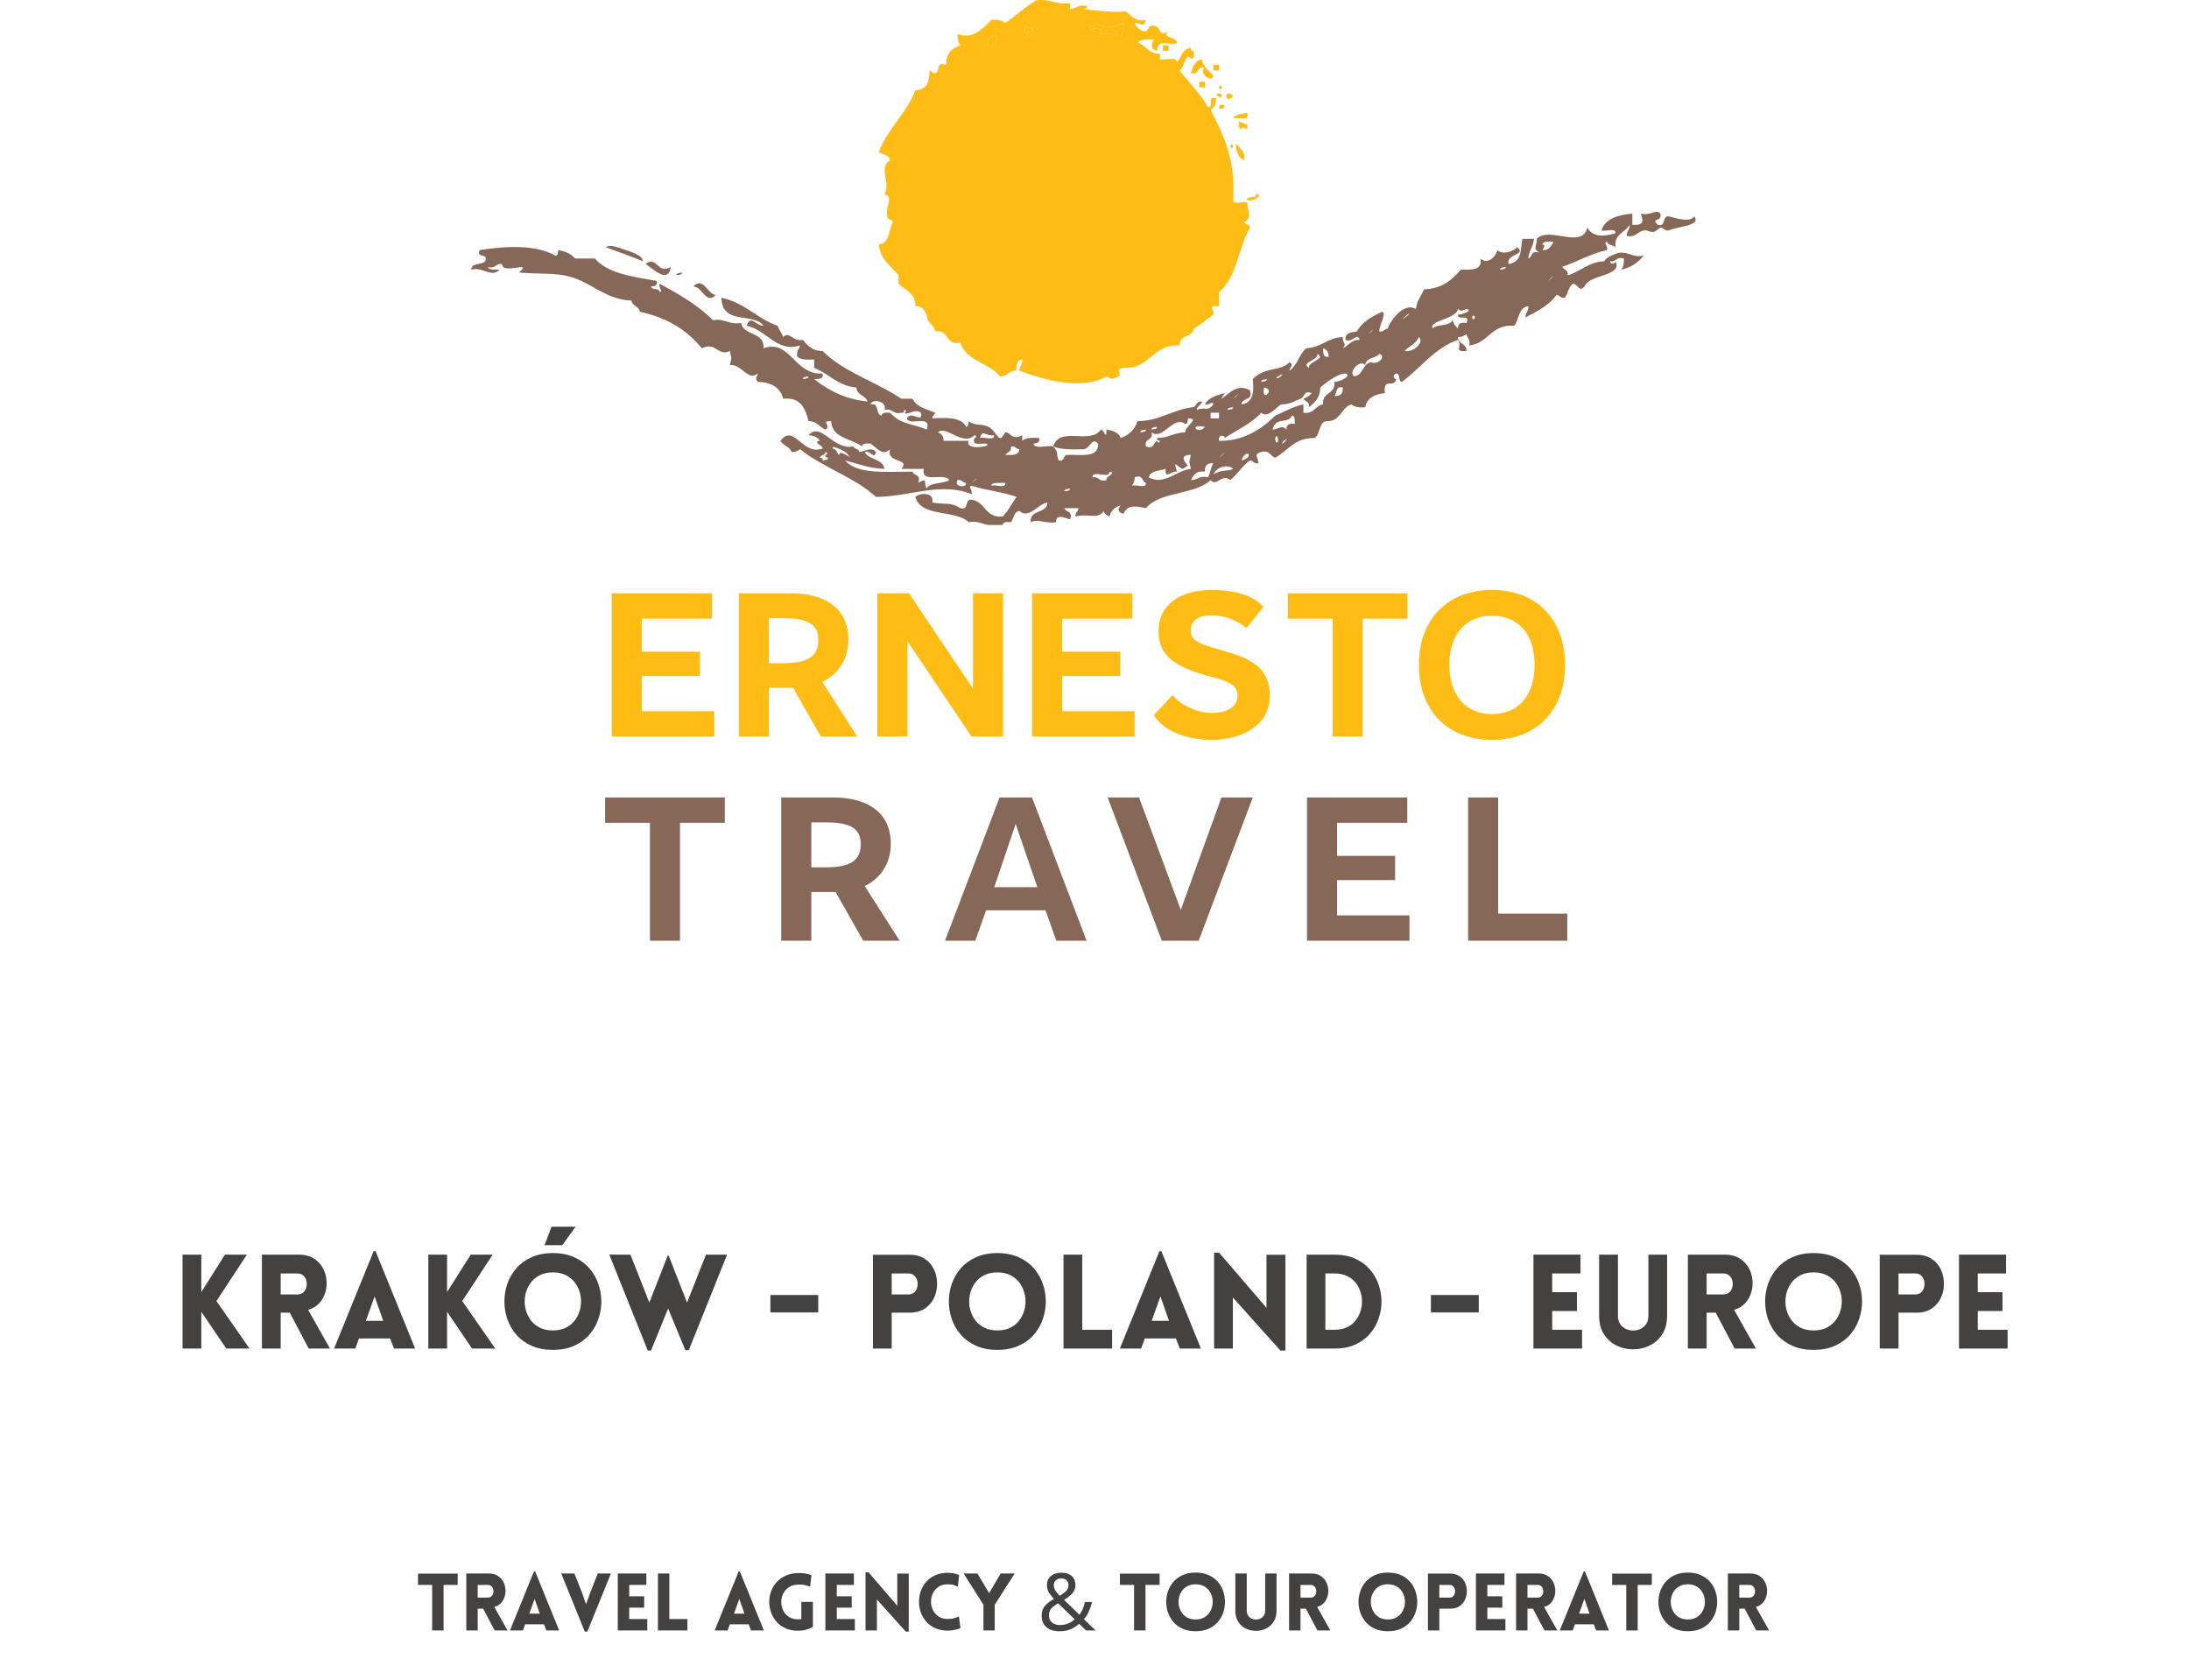 <svg xmlns="http://www.w3.org/2000/svg" xmlns:xlink="http://www.w3.org/1999/xlink" width="732" zoomAndPan="magnify" viewBox="0 0 549 421.5" height="562" preserveAspectRatio="xMidYMid meet" version="1.0"><defs><g/><clipPath id="e62165757a"><path d="M 151 200 L 182 200 L 182 235.969 L 151 235.969 Z M 151 200 " clip-rule="nonzero"/></clipPath><clipPath id="26d31b3c4c"><path d="M 195 200 L 226 200 L 226 235.969 L 195 235.969 Z M 195 200 " clip-rule="nonzero"/></clipPath><clipPath id="5cd6d0cda9"><path d="M 237 200 L 273 200 L 273 235.969 L 237 235.969 Z M 237 200 " clip-rule="nonzero"/></clipPath><clipPath id="49f1a01edf"><path d="M 277 200 L 315 200 L 315 235.969 L 277 235.969 Z M 277 200 " clip-rule="nonzero"/></clipPath><clipPath id="ed3d113441"><path d="M 327 200 L 354 200 L 354 235.969 L 327 235.969 Z M 327 200 " clip-rule="nonzero"/></clipPath><clipPath id="dafb3861ed"><path d="M 368 200 L 394 200 L 394 235.969 L 368 235.969 Z M 368 200 " clip-rule="nonzero"/></clipPath><clipPath id="63d5b2953c"><path d="M 118.148 53 L 425.281 53 L 425.281 132 L 118.148 132 Z M 118.148 53 " clip-rule="nonzero"/></clipPath></defs><path fill="#febc14" d="M 257.078 6.426 C 257.645 6.797 258.223 7.16 259.195 7.129 C 259.02 7.891 257.789 7.605 257.781 8.535 C 257.184 8.664 257.117 8.262 257.078 7.832 Z M 257.078 6.426 " fill-opacity="1" fill-rule="evenodd"/><path fill="#febc14" d="M 249.324 8.535 C 251.039 8.977 249.695 12.094 247.914 11.352 C 247.105 9.137 249.02 9.641 249.324 8.535 " fill-opacity="1" fill-rule="evenodd"/><path fill="#febc14" d="M 291.633 11.352 L 293.043 11.352 L 293.043 12.758 L 291.633 12.758 Z M 304.324 16.277 L 305.734 16.277 L 305.734 17.684 L 304.324 17.684 Z M 300.797 20.5 L 302.211 20.5 L 302.211 21.906 L 300.797 21.906 Z M 300.797 20.5 " fill-opacity="1" fill-rule="evenodd"/><path fill="#febc14" d="M 305.734 21.906 C 305.867 21.109 306.441 21.516 306.438 21.906 C 306.305 22.707 305.73 22.297 305.734 21.906 " fill-opacity="1" fill-rule="evenodd"/><path fill="#febc14" d="M 305.027 24.02 C 305.203 23.133 306.43 23.309 306.441 24.02 C 306.125 25.043 305.82 23.945 305.027 24.02 " fill-opacity="1" fill-rule="evenodd"/><path fill="#febc14" d="M 309.262 24.02 C 307.121 26.621 306.887 21.883 309.262 24.02 " fill-opacity="1" fill-rule="evenodd"/><path fill="#febc14" d="M 305.734 26.832 C 305.906 25.949 307.137 26.125 307.145 26.832 C 306.52 27.266 305.883 27.684 305.734 26.832 " fill-opacity="1" fill-rule="evenodd"/><path fill="#febc14" d="M 312.785 28.242 C 313.512 30.605 310.594 29.336 309.262 29.648 C 309.859 28.602 311.531 28.629 312.785 28.242 " fill-opacity="1" fill-rule="evenodd"/><path fill="#febc14" d="M 310.672 30.352 C 311.328 31.102 313.273 30.57 312.785 32.461 C 312.16 32.027 311.523 31.613 311.375 32.461 C 310.551 32.348 310.781 31.18 310.672 30.352 " fill-opacity="1" fill-rule="evenodd"/><path fill="#febc14" d="M 308.555 36.688 C 308.688 35.887 309.262 36.297 309.262 36.688 C 309.125 37.484 308.555 37.074 308.555 36.688 " fill-opacity="1" fill-rule="evenodd"/><path fill="#febc14" d="M 309.965 35.98 C 310.859 37.203 312.348 37.828 312.082 40.203 C 310.605 39.566 309.93 38.129 309.965 35.98 " fill-opacity="1" fill-rule="evenodd"/><path fill="#febc14" d="M 314.902 49.352 C 314.895 49.352 314.91 48.652 314.902 48.648 C 317.414 48.992 313.645 50.914 312.785 50.059 C 312.277 49.547 314.559 49.375 314.902 49.352 " fill-opacity="1" fill-rule="evenodd"/><path fill="#876757" d="M 161.883 66.242 C 164.66 63.949 164.988 68.988 168.23 66.945 C 167.57 71.539 163.496 67.043 161.883 66.242 " fill-opacity="1" fill-rule="evenodd"/><path fill="#876757" d="M 169.641 69.059 C 169.66 68.375 170.504 68.512 171.051 68.355 C 171.031 69.039 170.188 68.898 169.641 69.059 " fill-opacity="1" fill-rule="evenodd"/><path fill="#876757" d="M 173.871 71.871 C 176.359 69.207 177.473 73.867 179.512 73.984 C 177.086 76.586 176.117 71.781 173.871 71.871 " fill-opacity="1" fill-rule="evenodd"/><path fill="#febc14" d="M 274.707 5.723 C 277.297 7.418 278.938 6.953 281.758 5.723 C 281.984 7.352 281.648 8.422 281.055 9.238 C 280.145 8.27 277.992 8.543 276.117 8.535 C 276.379 7.34 275.57 7.207 274.707 7.129 C 274.105 7 274.043 7.402 274.004 7.832 C 271.961 7.438 275.086 6.734 274.707 5.723 " fill-opacity="1" fill-rule="evenodd"/><path fill="#febc14" d="M 302.211 16.98 C 300.039 16.457 300.855 18.914 298.684 18.387 C 299.125 16.719 299.633 15.113 301.504 14.871 C 301.672 17.051 303.465 17.602 304.324 19.094 C 303.559 20.992 300.43 17.871 302.211 16.98 " fill-opacity="1" fill-rule="evenodd"/><path fill="#876757" d="M 152.012 62.02 C 152.738 61.203 155.23 62.09 156.945 62.723 C 158.336 63.234 161.289 64.035 161.176 65.539 C 158.242 64.246 155.047 63.211 152.012 62.02 " fill-opacity="1" fill-rule="evenodd"/><path fill="#febc14" d="M 247.914 11.352 C 249.695 12.09 251.039 8.977 249.324 8.535 C 249.02 9.641 247.105 9.137 247.914 11.352 M 257.078 7.832 C 257.117 8.262 257.184 8.664 257.785 8.535 C 257.793 7.605 259.02 7.891 259.195 7.129 C 258.223 7.16 257.645 6.797 257.078 6.426 Z M 274.004 7.832 C 274.043 7.402 274.105 7 274.707 7.129 C 275.57 7.207 276.379 7.34 276.117 8.535 C 277.992 8.543 280.145 8.27 281.055 9.238 C 281.648 8.422 281.984 7.352 281.758 5.723 C 278.938 6.953 277.297 7.418 274.707 5.723 C 275.086 6.734 271.961 7.438 274.004 7.832 M 287.402 5.016 C 286.789 7.062 286.344 5.809 284.578 5.723 C 284.973 6.734 285.68 7.438 286.695 7.832 C 288.258 8.219 287.699 6.488 288.809 6.426 C 291.715 6.305 290.137 9.57 293.043 7.832 C 291.184 9.621 294.848 9.012 295.156 10.648 C 294.328 11.941 290.137 9.168 290.219 12.758 C 288.586 12.562 288.602 10.879 289.516 9.945 C 287.777 9.852 286.117 9.836 285.285 10.648 C 287.473 11.281 287.98 13.586 290.926 13.461 L 290.926 14.871 C 292.164 15.273 295.07 14.02 295.156 15.574 C 296.406 14.477 296.395 12.117 298.684 12.055 C 298.555 12.652 298.961 12.719 299.387 12.758 C 299.586 14.812 299.219 15.176 297.977 14.168 C 296.961 15.027 296.91 16.852 295.863 17.684 C 298.215 20.734 300.973 23.375 302.914 26.832 C 304.605 27.113 302.523 23.629 305.027 24.723 C 304.934 26.031 304.566 27.074 303.617 27.535 C 306.777 33.77 309.938 39.996 309.262 50.055 C 309.141 51.582 311.762 50.375 312.785 50.758 C 312.867 53.125 314.195 54.48 312.082 55.688 C 312.254 56.449 313.484 56.164 313.492 57.094 C 310.57 62.152 310.152 69.711 305.734 73.277 L 305.734 76.797 L 304.324 76.797 C 303.277 77.105 304.602 77.699 304.324 78.91 C 302.645 80.047 301.215 81.438 299.387 82.43 C 299.125 84.742 295.641 83.848 295.863 86.648 C 288.891 86.262 288.633 92.57 281.758 92.281 C 279.305 92.484 281.816 94.184 280.348 94.391 C 279.305 95.207 278.57 95.207 277.527 94.391 C 271.527 98.008 261.707 95.262 255.668 92.984 C 255.578 91.723 256.531 91.5 256.375 90.168 C 255.133 90.34 254.766 91.379 254.965 92.984 C 252.898 92.801 252.797 94.574 250.734 94.391 C 248.094 90.926 242.277 90.633 240.859 85.945 C 236.961 86.789 238.145 82.559 234.516 83.133 C 234.23 81.301 232.41 81.008 232.398 78.91 C 231.785 77.879 231.344 76.68 229.578 76.797 C 229.617 73.473 227.004 72.797 225.348 71.168 L 225.348 69.059 C 223.465 66.715 220.797 65.152 220.41 61.316 C 223.203 61.051 222.84 57.641 223.938 55.688 C 223.762 54.922 222.535 55.207 222.527 54.277 C 221.98 51.258 224.297 49.746 221.82 48.648 C 223.531 46.164 220.156 41.98 223.23 40.203 C 223.035 38.758 221.348 38.801 220.41 38.094 C 222.695 32.164 227.293 28.539 229.578 22.609 C 232.426 22.637 233.129 20.527 233.102 17.684 C 233.676 17.816 233.805 18.391 234.516 18.387 C 235.875 18.105 234.574 15.164 237.336 16.277 C 237.168 13.297 238.797 12.109 240.859 11.352 C 240.312 10.723 240.102 9.762 240.156 8.535 C 244.086 9.965 246.398 7.223 248.617 5.016 C 250.254 4.793 251.324 5.133 252.145 5.723 C 254.84 3.957 257.059 1.711 259.898 0.09 C 263.445 -0.398 264.816 1.285 268.359 0.797 L 268.359 2.203 C 270.023 2.219 270.438 0.988 272.594 1.5 C 272.723 2.098 272.316 2.16 271.887 2.203 C 273.273 2.578 278.379 3.125 282.465 2.906 C 283.738 3.98 284.625 5.441 287.402 5.016 " fill-opacity="1" fill-rule="evenodd"/><g clip-path="url(#e62165757a)"><path fill="#876757" d="M 181.785 206.395 L 170.543 206.395 L 170.543 235.973 L 163.008 235.973 L 163.008 206.395 L 151.766 206.395 L 151.766 200.039 L 181.785 200.039 Z M 181.785 206.395 " fill-opacity="1" fill-rule="nonzero"/></g><g clip-path="url(#26d31b3c4c)"><path fill="#876757" d="M 207.074 217.562 C 212.887 217.562 215.879 216.125 215.879 211.703 C 215.879 207.281 212.332 206.285 207.074 206.285 L 203.473 206.285 L 203.473 217.562 Z M 203.473 235.969 L 195.938 235.969 L 195.938 200.039 L 209.012 200.039 C 217.043 200.039 223.414 203.41 223.414 211.703 C 223.414 216.898 220.531 220.492 216.875 222.262 L 225.629 235.969 L 216.488 235.969 L 209.566 223.754 L 203.473 223.754 Z M 203.473 235.969 " fill-opacity="1" fill-rule="nonzero"/></g><g clip-path="url(#5cd6d0cda9)"><path fill="#876757" d="M 249.363 222.539 L 260.164 222.539 L 254.734 206.672 Z M 262.211 228.344 L 247.312 228.344 L 244.602 235.973 L 237.012 235.973 L 250.691 200.039 L 258.836 200.039 L 272.516 235.973 L 264.93 235.973 Z M 262.211 228.344 " fill-opacity="1" fill-rule="nonzero"/></g><g clip-path="url(#49f1a01edf)"><path fill="#876757" d="M 306.332 200.039 L 314.199 200.039 L 300.629 235.969 L 291.375 235.969 L 277.805 200.039 L 285.672 200.039 L 296.141 228.23 Z M 306.332 200.039 " fill-opacity="1" fill-rule="nonzero"/></g><g clip-path="url(#ed3d113441)"><path fill="#876757" d="M 327.797 200.039 L 352.945 200.039 L 352.945 206.395 L 335.328 206.395 L 335.328 214.688 L 349.895 214.688 L 349.895 220.77 L 335.328 220.77 L 335.328 229.613 L 353.496 229.613 L 353.496 235.969 L 327.797 235.969 Z M 327.797 200.039 " fill-opacity="1" fill-rule="nonzero"/></g><g clip-path="url(#dafb3861ed)"><path fill="#876757" d="M 368.203 235.973 L 368.203 200.039 L 375.734 200.039 L 375.734 229.172 L 393.074 229.172 L 393.074 235.973 Z M 368.203 235.973 " fill-opacity="1" fill-rule="nonzero"/></g><path fill="#febc14" d="M 153.426 148.82 L 178.574 148.82 L 178.574 155.18 L 160.961 155.18 L 160.961 163.473 L 175.527 163.473 L 175.527 169.555 L 160.961 169.555 L 160.961 178.398 L 179.129 178.398 L 179.129 184.754 L 153.426 184.754 Z M 153.426 148.82 " fill-opacity="1" fill-rule="nonzero"/><path fill="#febc14" d="M 196.434 166.348 C 202.25 166.348 205.238 164.91 205.238 160.484 C 205.238 156.062 201.695 155.066 196.434 155.066 L 192.832 155.066 L 192.832 166.348 Z M 192.832 184.754 L 185.301 184.754 L 185.301 148.82 L 198.371 148.82 C 206.402 148.82 212.773 152.195 212.773 160.484 C 212.773 165.684 209.895 169.273 206.238 171.047 L 214.988 184.754 L 205.848 184.754 L 198.926 172.535 L 192.832 172.535 Z M 192.832 184.754 " fill-opacity="1" fill-rule="nonzero"/><path fill="#febc14" d="M 227.586 160.82 L 227.586 184.754 L 220.051 184.754 L 220.051 148.82 L 227.973 148.82 L 244.035 172.758 L 244.035 148.82 L 251.57 148.82 L 251.57 184.754 L 243.648 184.754 Z M 227.586 160.82 " fill-opacity="1" fill-rule="nonzero"/><path fill="#febc14" d="M 258.848 148.82 L 283.996 148.82 L 283.996 155.18 L 266.383 155.18 L 266.383 163.473 L 280.949 163.473 L 280.949 169.555 L 266.383 169.555 L 266.383 178.398 L 284.551 178.398 L 284.551 184.754 L 258.848 184.754 Z M 258.848 148.82 " fill-opacity="1" fill-rule="nonzero"/><path fill="#febc14" d="M 303.906 185.582 C 299.527 185.582 292.496 184.367 289.391 179.391 L 294.102 174.305 C 295.816 176.793 300.359 178.84 303.906 178.84 C 308.559 178.84 310.387 176.684 310.387 174.527 C 310.387 172.48 309.113 171.152 304.457 169.938 C 295.43 167.617 290.555 165.074 290.555 158.219 C 290.555 151.863 295.816 147.992 303.848 147.992 C 308.227 147.992 313.93 148.766 316.867 152.25 L 312.602 157.555 C 309.941 155.344 306.84 154.348 303.848 154.348 C 300.859 154.348 298.645 155.457 298.645 158.055 C 298.645 160.102 299.363 161.039 304.402 162.531 C 311.16 164.523 318.473 165.961 318.473 174.527 C 318.473 181.988 311.383 185.582 303.906 185.582 " fill-opacity="1" fill-rule="nonzero"/><path fill="#febc14" d="M 353.004 155.18 L 341.758 155.18 L 341.758 184.754 L 334.227 184.754 L 334.227 155.18 L 322.98 155.18 L 322.98 148.82 L 353.004 148.82 Z M 353.004 155.18 " fill-opacity="1" fill-rule="nonzero"/><path fill="#febc14" d="M 374.184 179.117 C 380.941 179.117 384.875 174.363 384.875 166.789 C 384.875 159.16 380.941 154.461 374.184 154.461 C 367.539 154.461 363.496 159.16 363.496 166.789 C 363.496 174.363 367.539 179.117 374.184 179.117 M 374.184 147.992 C 385.652 147.992 392.52 155.676 392.52 166.789 C 392.52 177.898 385.652 185.582 374.184 185.582 C 362.719 185.582 355.852 177.898 355.852 166.789 C 355.852 155.676 362.719 147.992 374.184 147.992 " fill-opacity="1" fill-rule="nonzero"/><g clip-path="url(#63d5b2953c)"><path fill="#876757" d="M 205.602 114.801 C 206.031 114.84 206.438 114.906 206.309 115.504 C 206.855 115.344 207.699 115.484 207.719 114.801 C 207.289 114.758 206.883 114.695 207.012 114.098 C 207.406 114.098 207.812 113.523 207.012 113.391 C 207.004 114.32 205.777 114.035 205.602 114.801 M 210.539 114.098 C 210.234 112.309 214.777 116.074 212.656 114.098 C 212.398 113.035 207.457 111.23 209.129 112.688 C 210.059 112.695 209.773 113.922 210.539 114.098 M 268.359 122.539 C 267.812 122.699 266.973 122.559 266.949 123.246 C 267.5 123.086 268.34 123.227 268.359 122.539 M 252.145 121.133 L 250.027 121.133 C 249.48 121.289 248.637 121.152 248.617 121.836 C 249.641 121.453 252.262 122.66 252.145 121.133 M 242.27 121.133 C 241.371 121.094 241.293 120.23 240.156 120.43 C 239.059 122.16 242.551 122.5 242.27 121.133 M 283.875 121.836 C 284.898 121.453 287.52 122.66 287.398 121.133 C 286.293 120.828 286.797 118.918 284.578 119.727 C 284.609 120.695 284.246 121.27 283.875 121.836 M 244.387 120.43 C 242.461 122.57 246.531 118.508 244.387 120.43 M 274.004 119.727 C 275.703 119.438 275.535 121.012 277.527 120.43 C 277.152 119.414 280.277 118.711 278.234 118.316 C 278.348 120.309 273.887 117.734 274.004 119.727 M 304.324 119.023 C 306.387 117.668 307.789 118.332 309.262 117.613 C 307.734 116.176 304.875 117.371 304.324 119.023 M 302.207 118.316 C 299.992 117.984 299.328 119.195 298.684 120.43 C 300.344 120.445 300.758 119.215 302.914 119.727 C 303.633 118.801 303.605 117.133 304.324 116.207 C 302.785 116.078 302.082 116.781 302.207 118.316 M 297.977 116.91 C 297.27 116.91 297.141 117.48 296.566 117.613 C 294.742 116.652 294.352 115.34 295.156 118.316 C 293.809 117.988 292.121 120.488 292.336 117.613 C 290.77 118.16 288.512 118.02 288.105 119.727 C 291.957 121.895 295.078 117.965 298.684 117.613 C 298.188 115.449 298.188 116.262 298.684 114.098 C 295.699 114.145 297.012 115.703 297.977 116.91 M 306.441 114.098 C 304.516 116.234 308.582 112.176 306.441 114.098 M 252.145 114.098 C 253.891 114.199 255.562 114.227 255.668 112.688 C 254.766 112.648 254.691 111.785 253.555 111.984 C 253.762 113.367 252.602 113.379 252.145 114.098 M 321.953 110.578 C 320.25 112.938 324.32 108.875 321.953 110.578 M 320.543 110.578 C 320.574 109.828 320.211 108.789 319.84 109.871 C 319.809 110.621 320.168 111.66 320.543 110.578 M 245.797 109.871 C 246.82 109.488 249.441 110.695 249.32 109.168 C 247.105 109.523 246.441 107.512 245.797 109.871 M 287.398 107.762 C 286.855 107.918 286.008 107.781 285.988 108.465 C 286.539 108.309 287.383 108.445 287.398 107.762 M 235.219 108.465 C 236.105 108.754 236.66 109.371 236.629 110.578 L 242.977 110.578 C 241.625 113.238 249.723 111.895 247.207 111.281 C 245.957 111.121 243.676 111.988 244.387 109.871 C 244.777 109.875 245.188 109.305 244.387 109.168 C 241.418 112.078 237.242 106.496 235.219 108.465 M 302.207 107.059 C 297.691 106.246 300.66 109.207 302.207 107.059 M 290.219 107.059 C 289.676 107.215 288.832 107.078 288.809 107.762 C 289.359 107.605 290.199 107.742 290.219 107.059 M 297.273 106.355 C 294.234 104.066 291.664 110.57 288.809 108.465 C 289.336 110.633 286.875 109.816 287.398 111.984 C 289.617 112.789 289.113 110.879 290.219 110.578 C 290.219 110.969 290.793 111.375 290.926 110.578 C 290.496 110.535 290.09 110.473 290.219 109.871 C 293.039 109.871 294.453 108.469 297.273 108.465 C 297.012 107.016 301.141 104.895 297.977 104.945 C 297.82 105.492 297.961 106.336 297.273 106.355 M 319.133 107.762 C 320.887 107.684 321.316 106.441 322.656 107.762 C 322.566 106.5 323.359 106.113 324.773 106.355 C 324.664 105.527 324.895 104.355 324.066 104.242 C 322.785 106.574 320.059 104.328 319.133 107.762 M 303.617 104.945 L 305.734 104.945 L 305.734 103.539 L 303.617 103.539 Z M 309.262 102.133 C 308.711 102.289 307.867 102.152 307.848 102.836 C 308.395 102.68 309.242 102.816 309.262 102.133 M 226.758 103.539 C 227 103.73 227.676 102.816 226.758 102.836 C 226.719 103.266 226.652 103.668 226.051 103.539 C 223.895 104.051 223.977 102.324 221.82 102.836 C 222.66 100.742 218.848 99.812 218.297 101.43 C 220.699 100.906 219.457 104.023 221.117 104.242 C 221.234 103.422 222.23 103.48 223.23 103.539 C 226.043 106.637 229 106.227 232.398 107.762 C 233.844 103.738 227.945 107.047 227.461 104.945 C 228.516 102.805 231.484 106.453 230.988 103.539 C 229.367 102.324 227.766 104.328 226.758 103.539 M 309.965 99.316 C 308.039 101.457 312.109 97.395 309.965 99.316 M 334.645 99.316 C 336.184 99.445 336.891 98.742 336.762 97.207 C 334.867 96.723 335.398 98.66 334.645 99.316 M 317.016 97.207 C 316.273 101.289 320.074 97.5 317.016 97.207 M 317.723 95.094 C 317.176 95.254 316.332 95.113 316.312 95.797 C 316.859 95.641 317.703 95.777 317.723 95.094 M 202.781 94.391 C 202.234 94.551 201.391 94.41 201.371 95.094 C 201.918 94.938 202.762 95.074 202.781 94.391 M 326.184 100.02 C 324.617 100.566 323.434 101.5 321.246 101.43 C 319.875 102.414 317.922 104.941 316.312 103.539 C 313.852 106.246 310.281 107.84 307.145 109.871 C 307.082 108.898 305.344 109.133 305.734 110.578 C 311.469 110.695 316.125 107.957 319.84 104.242 C 322.18 103.297 324.191 102.02 326.891 101.43 L 326.891 103.539 C 329.617 103.918 329.793 101.746 331.824 101.43 C 331.469 98.258 335.066 99.031 334.645 95.797 C 335.934 95.828 339.156 94.312 337.465 93.688 C 335.867 93.566 333.016 95.582 331.121 97.207 C 331.113 99.777 329.727 100.977 328.301 102.133 C 328.512 100.746 327.348 100.738 326.891 100.02 C 327.723 99.68 328.488 99.27 329.004 98.613 C 326.785 97.809 327.293 99.719 326.184 100.02 M 321.246 94.391 C 322.09 93.656 321.414 93.887 320.543 94.391 C 319.578 94.949 320.426 95.109 321.246 94.391 M 342.402 91.574 C 341.152 90.078 338.082 93.145 339.582 94.391 C 341.957 94.184 341.629 91.27 343.812 90.871 C 345.602 91.617 347.832 89.391 345.93 88.762 C 345.023 89.969 342.57 89.633 342.402 91.574 M 328.301 92.281 C 328.035 90.539 332.703 90.199 330.414 88.762 C 330.68 90.5 326.012 90.844 328.301 92.281 M 333.234 89.465 C 333.273 88.254 332.691 87.66 331.824 87.355 C 331.895 88.461 331.73 89.793 333.234 89.465 M 352.273 88.059 C 354.613 88.469 357.379 85.707 355.801 84.539 C 355.219 86.305 353.328 86.766 352.273 88.059 M 343.812 83.129 C 341.887 85.27 345.957 81.211 343.812 83.129 M 369.902 79.613 C 369.906 79.223 369.332 78.812 369.199 79.613 C 369.195 80.004 369.77 80.41 369.902 79.613 M 352.98 78.91 C 349.312 81.992 355.234 77.625 352.98 78.91 M 367.789 77.5 C 366.781 77.777 366.598 78.348 365.672 77.5 C 365.074 80.207 358.199 80.336 359.328 82.43 C 360.418 81.172 363.559 81.961 364.262 80.316 C 364.605 81.148 365.016 81.914 365.672 82.43 C 365.582 81.164 366.371 80.781 367.789 81.02 C 368.883 78.52 365.395 80.594 365.672 78.91 C 366.617 79.02 369.559 77.805 367.789 77.5 M 388.941 69.762 C 387.02 71.902 391.086 67.84 388.941 69.762 M 377.66 66.945 C 377.113 67.102 376.27 66.965 376.25 67.648 C 376.797 67.492 377.641 67.629 377.66 66.945 M 386.828 62.723 C 388.59 62.844 389.035 61.641 389.648 60.613 C 388.594 60.73 387.047 60.359 386.828 61.316 C 387.68 61.465 387.262 62.098 386.828 62.723 M 311.375 115.504 C 314.871 114.566 312.477 112.18 311.375 115.504 M 346.633 78.203 C 347.859 78.578 345.867 81.598 345.93 83.129 C 347.066 83.328 347.141 82.465 348.043 82.43 C 348.309 81.18 351.781 75.59 355.094 77.5 C 355.367 75.648 355.961 74.832 357.211 72.574 C 361.734 72.398 364.191 70.156 366.379 67.648 C 368.965 67.648 371.824 67.922 371.312 64.836 C 372.996 66.43 375.137 64.512 375.543 62.723 C 376.832 64.02 379.496 63.098 380.48 62.02 C 383.074 63.98 377.508 63.691 378.363 66.242 C 382.105 65.594 381.152 62.105 381.891 59.906 L 384.711 59.906 C 384.594 61.902 383.418 62.84 383.301 64.836 C 384.406 64.531 383.902 62.621 386.121 63.426 C 384.359 62.18 385.359 62.531 385.418 59.906 C 388.539 56.66 396.777 62.609 398.109 57.094 C 399.453 59.469 402.109 59.445 405.16 58.5 C 405.281 56.973 402.66 58.184 401.637 57.797 C 402.609 54.781 405.77 53.949 409.391 53.574 L 409.391 56.391 C 412.309 56.57 412.227 55.555 411.508 53.574 C 414.082 54.199 415.262 52.332 416.441 53.574 C 416.879 55.836 413.906 54.539 415.738 56.391 C 418.004 57.008 416.703 54.07 418.559 54.277 C 419.973 54.566 423.789 56.02 424.906 54.277 C 426.84 56.715 420.41 56.801 418.559 57.797 C 417.418 57.996 417.344 57.133 416.441 57.094 C 414.781 58.125 415.133 58.578 412.918 57.797 C 410.688 57.68 410.562 59.668 407.98 59.203 C 407.891 57.941 408.844 57.719 408.688 56.391 C 407.645 58.398 404.766 58.578 405.16 62.02 C 404.594 61.414 403.23 61.602 403.047 60.613 C 402 60.918 403.324 61.512 403.047 62.723 C 398.801 63.645 395.641 65.652 391.766 66.945 C 392.223 67.66 393.387 67.676 393.172 69.059 C 396.469 68.125 398.293 65.719 402.34 65.539 C 403.016 64.336 404.555 63.996 405.867 63.426 C 408.594 63.051 409.309 64.684 412.211 64.129 C 410.863 65.836 409.09 67.113 406.57 67.648 C 407.117 67.023 407.328 66.059 407.277 64.836 C 405.285 64.254 405.449 65.824 403.75 65.539 C 403.926 66.422 405.152 66.246 405.16 65.539 C 407.078 69.348 398.516 68.742 397.406 71.871 C 395.965 73.285 396.023 71.562 394.582 71.168 C 393.344 71.809 393.293 73.633 392.469 74.688 C 391.328 74.883 391.254 74.023 390.352 73.984 C 388.516 76.605 385.535 78.086 382.598 79.613 C 382.508 78.352 383.457 78.129 383.301 76.797 C 380.785 77.105 381.023 80.156 379.773 81.723 C 373.891 81.25 373.383 86.133 368.492 86.648 C 368.793 85.18 368.008 84.785 367.789 83.836 C 367.223 84.207 366.645 84.57 365.672 84.539 C 365.672 86.418 367.898 86.066 367.789 88.059 C 364.492 88.242 366.805 87.223 365.672 85.242 C 359.617 87.41 356.32 92.328 351.57 95.797 C 350.555 95.641 351.324 93.699 350.16 93.688 C 349.273 93.863 349.449 95.086 350.16 95.094 C 349.621 97.605 346.816 94.41 347.34 98.613 C 344.797 98.891 342.848 99.758 342.402 102.133 C 340.766 102.355 339.695 102.02 338.875 101.43 C 336.262 102.336 336.258 105.852 332.531 105.652 C 330.68 106.148 331.141 108.953 329.711 109.871 C 324.668 109.77 323.031 113.059 319.84 114.801 C 318.492 114.5 318.562 112.789 316.312 113.391 C 314.262 114.004 315.52 114.445 315.605 116.207 C 314.469 116.406 314.395 115.543 313.492 115.504 C 311.559 116.859 310.375 118.961 308.555 120.43 C 306.492 118.609 305.09 122.25 303.617 120.43 C 299.621 124.18 290.902 123.219 287.398 127.465 C 284.758 126.953 282.867 126.473 281.758 128.875 C 280.293 128.48 280.266 127.777 281.055 126.762 C 279.59 127.18 278.648 128.117 278.234 129.578 C 277.605 129.266 276.973 128.961 276.824 128.172 C 275.262 130.484 273.102 128.652 269.77 129.578 C 269.574 128.441 270.438 128.367 270.477 127.465 L 266.949 127.465 C 267.254 128.57 269.168 128.066 268.359 130.281 C 266.91 129.789 264.785 128.934 264.836 130.984 C 261.559 131.398 260.578 130.023 258.488 130.984 C 258.219 127.668 262.578 128.969 262.719 126.059 C 260.348 126.305 258.105 130.328 255.668 128.172 C 254.219 128.367 254.262 130.051 253.555 130.984 C 252.551 130.926 251.555 130.867 251.438 131.688 L 247.914 131.688 C 246.254 131.465 245.266 130.578 242.977 130.984 C 239.605 127.777 230.961 129.84 229.578 124.652 C 230.652 123.57 234.414 123.398 233.809 126.059 C 237.59 126.641 238.309 125.91 240.859 127.465 C 243.125 128.086 241.828 125.145 243.68 125.355 C 247.172 125.859 247.055 129.961 251.438 129.578 C 252.887 128.207 253.754 126.258 254.965 124.652 C 251.523 123.395 247.219 122.996 243.68 121.836 C 242.637 122.145 243.957 122.738 243.68 123.949 C 235.871 120.828 228.32 124.555 219.707 124.652 C 214.328 119.699 206.391 117.297 200.664 112.688 C 200.098 113.059 199.523 113.422 198.551 113.391 C 198.07 111.996 196.402 111.781 195.73 110.578 C 199.027 106.293 201.051 113.719 205.602 112.688 C 208.09 112.48 203.113 110.785 205.602 110.578 C 205.137 109.633 204.094 109.266 202.781 109.168 C 205.926 105.605 208.871 113.047 214.066 111.984 C 214.238 112.75 215.465 112.461 215.477 113.391 C 217.125 113.176 218.387 112.016 219.707 113.391 C 219.242 115.5 218.199 112.719 216.887 113.391 C 217.891 115.438 221.406 114.98 221.82 117.613 C 217.957 117.48 215.137 116.309 211.949 115.504 C 214.973 119.055 222.312 118.293 228.871 118.316 C 229.176 119.422 231.09 118.918 230.281 121.133 C 232.77 119.668 231.574 121.109 232.398 122.539 C 233.344 120.902 236.48 121.453 238.039 120.43 C 237.035 118.383 230.852 121.504 231.691 117.613 L 226.051 117.613 C 228.453 114.867 222.18 116.27 223.23 112.688 C 221.176 114.652 219.734 112.043 218.297 111.281 C 217.293 111.219 216.297 111.164 216.18 111.984 C 213.539 109.926 208.727 110.039 208.426 105.652 C 205.637 105.531 208.648 106.73 207.012 107.762 C 205.523 107.137 204.93 105.621 202.781 105.652 C 201.969 102.473 200.871 99.582 196.434 100.02 C 195.68 97.258 193.535 95.875 190.09 95.797 C 189.242 94.875 189.816 94.691 190.09 93.688 C 187.371 95.711 186.215 91.312 183.035 91.574 C 183.531 89.41 183.531 90.223 183.035 88.059 C 179.914 89.504 179.703 85.617 175.988 87.355 C 172.348 82.773 167.242 79.66 160.473 78.203 C 160.266 76.77 158.566 76.824 158.359 75.391 C 151.309 75.121 147.871 70.156 141.434 69.059 C 137.828 68.441 134.52 68.766 130.152 68.352 C 133.832 65.145 125.918 69.082 125.922 66.242 C 124.223 65.953 124.387 67.527 122.395 66.945 C 122.613 67.902 124.16 67.527 125.215 67.648 C 123.465 69.805 120.934 66.809 118.164 67.648 C 118.234 65.844 120.793 66.52 121.688 65.539 C 122.559 63.262 119.406 65 120.277 62.723 C 127.43 61.641 134.41 61.406 139.316 64.129 C 140.004 64.113 139.867 63.27 140.023 62.723 C 141.824 63.035 143.266 63.711 144.254 64.836 L 149.191 64.836 C 152.43 68.637 158.715 69.406 164.703 70.465 C 164.965 71.66 164.152 71.793 163.293 71.871 C 163.453 72.887 165.398 72.117 165.41 73.277 C 166.453 72.973 165.133 72.379 165.41 71.168 C 170.293 73.801 175.07 76.539 178.805 80.316 C 181.887 79.824 182.777 81.512 185.859 81.02 C 186.508 84.359 191.773 83.094 191.5 87.355 C 198.223 84.977 199.172 94.156 206.309 93.688 C 206.637 95.188 205.301 95.027 204.191 95.094 C 207.73 97.898 211.852 100.117 217.59 100.723 C 217.07 99.133 214.902 99.184 214.77 97.207 C 210.047 96.762 207.922 93.719 204.191 92.281 L 204.191 90.168 C 202.453 90.262 200.793 90.273 199.961 89.465 C 199.664 87.992 200.445 87.602 200.664 86.648 C 194.797 88.535 192.363 82.758 187.27 81.723 C 188.195 78.766 189.582 81.727 191.5 81.723 C 189.035 78.285 181.07 81.676 180.922 74.688 C 186.766 75.895 189.801 79.902 195.023 81.723 C 195.391 82.766 196.066 83.496 196.434 84.539 C 198.062 82.906 198.711 85.84 201.371 85.242 C 202.531 86.668 203.73 88.051 206.309 88.059 C 211.586 93.348 219.742 95.762 226.051 100.02 L 228.871 100.02 C 229.805 102.141 232.414 102.586 234.516 103.539 C 234.379 104.109 233.805 104.242 233.809 104.945 C 237.555 104.727 241.156 104.648 242.27 107.059 C 242.957 107.039 242.816 106.195 242.977 105.652 C 244.562 106.906 246.242 106.223 247.914 107.059 C 249.188 107.695 250.152 109.719 250.73 109.871 C 251.5 110.074 251.824 108.52 252.145 108.465 C 253.371 108.25 253.715 110.637 256.375 109.168 L 256.375 110.578 C 257.207 109.766 258.867 109.781 260.605 109.871 C 260.863 111.07 260.055 111.199 259.195 111.281 C 259.496 112.855 262.672 111.566 264.129 111.984 C 265.691 113.621 264.754 113.867 265.539 115.504 C 267.105 115.891 266.543 114.16 267.656 114.098 C 271.086 114 275.578 114.961 275.414 111.281 C 273.773 109.578 273.527 112.379 271.887 112.688 C 268.996 112.758 266.109 112.824 264.129 111.984 C 265.832 106.742 273.371 111.676 276.117 107.762 C 277.062 107.902 277.43 110.684 277.527 107.762 C 279.172 107.996 280.566 108.484 281.055 109.871 C 283.172 109.172 284.582 107.762 285.285 105.652 C 291.074 105.562 294.055 102.672 299.387 102.133 C 300.105 101.676 300.117 100.516 301.504 100.723 C 301.254 101.648 300.262 101.832 300.094 102.836 C 302.277 101.914 302.832 103.391 304.324 101.43 C 304.016 100.383 303.422 101.707 302.207 101.43 C 303.09 99.727 305.098 99.152 307.145 98.613 C 307.012 99.184 306.438 99.316 306.441 100.02 C 308.371 98.594 310.375 96.152 313.492 97.91 C 314.395 100.688 311.438 99.613 311.375 101.43 C 314.125 101.125 314.59 98.535 314.195 95.094 C 317.371 91.848 321.227 93.273 323.363 90.871 C 324.617 91.387 323.465 92.152 323.363 92.984 C 325.371 91.703 325.824 88.871 327.594 87.355 C 331.438 87.203 332.918 84.691 336.762 84.539 C 336.699 86.457 337.938 85.953 336.762 87.355 C 338.25 86.73 338.848 85.211 340.992 85.242 C 340.395 83.176 339.219 86.156 337.465 85.242 C 337.25 83.387 338.938 83.426 340.285 83.129 C 341.66 80.75 344.07 79.402 346.633 78.203 " fill-opacity="1" fill-rule="evenodd"/></g><g fill="#444141" fill-opacity="1"><g transform="translate(43.144, 338.275)"><g><path d="M 2.641 0 L 2.641 -23.562 L 7.344 -23.562 L 7.344 -14.172 L 13.281 -23.562 L 18.781 -23.562 L 11.141 -11.922 L 19.438 0 L 13.609 0 L 7.344 -9.234 L 7.344 0 Z M 2.641 0 "/></g></g></g><g fill="#444141" fill-opacity="1"><g transform="translate(63.052, 338.275)"><g><path d="M 14.375 0 L 9.625 -9 L 7.344 -9 L 7.344 0 L 2.641 0 L 2.641 -23.562 L 11.922 -23.562 C 13.328 -23.562 14.52 -23.27 15.5 -22.688 C 16.477 -22.102 17.242 -21.344 17.797 -20.406 C 18.348 -19.477 18.688 -18.469 18.812 -17.375 C 18.945 -16.289 18.863 -15.227 18.562 -14.188 C 18.27 -13.145 17.766 -12.223 17.047 -11.422 C 16.336 -10.617 15.398 -10.051 14.234 -9.719 L 19.703 0 Z M 7.344 -13.578 L 11.5 -13.578 C 12.133 -13.578 12.645 -13.75 13.031 -14.094 C 13.414 -14.445 13.672 -14.891 13.797 -15.422 C 13.93 -15.953 13.93 -16.477 13.797 -17 C 13.672 -17.531 13.414 -17.969 13.031 -18.312 C 12.645 -18.664 12.133 -18.844 11.5 -18.844 L 7.344 -18.844 Z M 7.344 -13.578 "/></g></g></g><g fill="#444141" fill-opacity="1"><g transform="translate(83.257, 338.275)"><g><path d="M 0.531 0 L 10.453 -24.422 L 10.938 -24.422 L 20.859 0 L 15.547 0 L 14.594 -2.531 L 6.781 -2.531 L 5.859 0 Z M 8.5 -6.953 L 12.859 -6.953 L 10.703 -13.078 Z M 8.5 -6.953 "/></g></g></g><g fill="#444141" fill-opacity="1"><g transform="translate(104.781, 338.275)"><g><path d="M 2.641 0 L 2.641 -23.562 L 7.344 -23.562 L 7.344 -14.172 L 13.281 -23.562 L 18.781 -23.562 L 11.141 -11.922 L 19.438 0 L 13.609 0 L 7.344 -9.234 L 7.344 0 Z M 2.641 0 "/></g></g></g><g fill="#444141" fill-opacity="1"><g transform="translate(124.689, 338.275)"><g><path d="M 19.672 -30.578 L 16.344 -25.938 L 11.891 -25.938 L 13.641 -30.578 Z M 13.969 0.328 C 11.945 0.328 10.172 -0.008 8.641 -0.688 C 7.117 -1.375 5.852 -2.289 4.844 -3.438 C 3.832 -4.594 3.07 -5.895 2.562 -7.344 C 2.062 -8.789 1.812 -10.281 1.812 -11.812 C 1.812 -13.344 2.062 -14.832 2.562 -16.281 C 3.07 -17.727 3.832 -19.023 4.844 -20.172 C 5.852 -21.328 7.117 -22.242 8.641 -22.922 C 10.172 -23.609 11.945 -23.953 13.969 -23.953 C 15.988 -23.953 17.758 -23.609 19.281 -22.922 C 20.812 -22.242 22.082 -21.328 23.094 -20.172 C 24.102 -19.023 24.859 -17.727 25.359 -16.281 C 25.867 -14.832 26.125 -13.344 26.125 -11.812 C 26.125 -10.281 25.867 -8.789 25.359 -7.344 C 24.859 -5.895 24.102 -4.594 23.094 -3.438 C 22.082 -2.289 20.812 -1.375 19.281 -0.688 C 17.758 -0.008 15.988 0.328 13.969 0.328 Z M 13.969 -4.547 C 15.312 -4.547 16.461 -4.805 17.422 -5.328 C 18.391 -5.859 19.16 -6.555 19.734 -7.422 C 20.305 -8.297 20.691 -9.25 20.891 -10.281 C 21.086 -11.312 21.086 -12.344 20.891 -13.375 C 20.691 -14.406 20.305 -15.352 19.734 -16.219 C 19.16 -17.094 18.391 -17.789 17.422 -18.312 C 16.461 -18.844 15.312 -19.109 13.969 -19.109 C 12.633 -19.109 11.484 -18.844 10.516 -18.312 C 9.547 -17.789 8.773 -17.094 8.203 -16.219 C 7.629 -15.352 7.242 -14.406 7.047 -13.375 C 6.848 -12.344 6.848 -11.312 7.047 -10.281 C 7.242 -9.25 7.629 -8.297 8.203 -7.422 C 8.773 -6.555 9.547 -5.859 10.516 -5.328 C 11.484 -4.805 12.633 -4.547 13.969 -4.547 Z M 13.969 -4.547 "/></g></g></g><g fill="#444141" fill-opacity="1"><g transform="translate(152.607, 338.275)"><g><path d="M 9.859 0.5 L 0.203 -23.562 L 5.5 -23.562 L 10.25 -11.531 L 14.859 -23.328 L 15.094 -23.328 L 19.703 -11.531 L 24.453 -23.562 L 29.75 -23.562 L 20.141 0.391 L 19.281 0.391 L 14.953 -10.047 L 10.672 0.5 Z M 9.859 0.5 "/></g></g></g><g fill="#444141" fill-opacity="1"><g transform="translate(182.601, 338.275)"><g/></g></g><g fill="#444141" fill-opacity="1"><g transform="translate(191.962, 338.275)"><g><path d="M 1.25 -13.438 L 13.25 -13.438 L 13.25 -9.062 L 1.25 -9.062 Z M 1.25 -13.438 "/></g></g></g><g fill="#444141" fill-opacity="1"><g transform="translate(206.926, 338.275)"><g/></g></g><g fill="#444141" fill-opacity="1"><g transform="translate(216.287, 338.275)"><g><path d="M 7.344 0 L 2.641 0 L 2.641 -23.531 L 11.891 -23.531 C 13.211 -23.531 14.336 -23.266 15.266 -22.734 C 16.203 -22.211 16.945 -21.52 17.5 -20.656 C 18.051 -19.801 18.414 -18.852 18.594 -17.812 C 18.781 -16.77 18.781 -15.727 18.594 -14.688 C 18.414 -13.656 18.047 -12.711 17.484 -11.859 C 16.922 -11.004 16.172 -10.312 15.234 -9.781 C 14.305 -9.258 13.191 -9 11.891 -9 L 7.344 -9 Z M 7.344 -13.578 L 11.5 -13.578 C 12.133 -13.578 12.641 -13.75 13.016 -14.094 C 13.391 -14.445 13.641 -14.891 13.766 -15.422 C 13.898 -15.953 13.898 -16.477 13.766 -17 C 13.641 -17.531 13.391 -17.969 13.016 -18.312 C 12.641 -18.664 12.133 -18.844 11.5 -18.844 L 7.344 -18.844 Z M 7.344 -13.578 "/></g></g></g><g fill="#444141" fill-opacity="1"><g transform="translate(236.163, 338.275)"><g><path d="M 13.969 0.328 C 11.945 0.328 10.172 -0.008 8.641 -0.688 C 7.117 -1.375 5.852 -2.289 4.844 -3.438 C 3.832 -4.594 3.07 -5.895 2.562 -7.344 C 2.062 -8.789 1.812 -10.281 1.812 -11.812 C 1.812 -13.344 2.062 -14.832 2.562 -16.281 C 3.07 -17.727 3.832 -19.023 4.844 -20.172 C 5.852 -21.328 7.117 -22.242 8.641 -22.922 C 10.172 -23.609 11.945 -23.953 13.969 -23.953 C 15.988 -23.953 17.758 -23.609 19.281 -22.922 C 20.812 -22.242 22.082 -21.328 23.094 -20.172 C 24.102 -19.023 24.859 -17.727 25.359 -16.281 C 25.867 -14.832 26.125 -13.344 26.125 -11.812 C 26.125 -10.281 25.867 -8.789 25.359 -7.344 C 24.859 -5.895 24.102 -4.594 23.094 -3.438 C 22.082 -2.289 20.812 -1.375 19.281 -0.688 C 17.758 -0.008 15.988 0.328 13.969 0.328 Z M 13.969 -4.547 C 15.312 -4.547 16.461 -4.805 17.422 -5.328 C 18.391 -5.859 19.16 -6.555 19.734 -7.422 C 20.305 -8.297 20.691 -9.25 20.891 -10.281 C 21.086 -11.312 21.086 -12.344 20.891 -13.375 C 20.691 -14.406 20.305 -15.352 19.734 -16.219 C 19.16 -17.094 18.391 -17.789 17.422 -18.312 C 16.461 -18.844 15.312 -19.109 13.969 -19.109 C 12.633 -19.109 11.484 -18.844 10.516 -18.312 C 9.547 -17.789 8.773 -17.094 8.203 -16.219 C 7.629 -15.352 7.242 -14.406 7.047 -13.375 C 6.848 -12.344 6.848 -11.312 7.047 -10.281 C 7.242 -9.25 7.629 -8.297 8.203 -7.422 C 8.773 -6.555 9.547 -5.859 10.516 -5.328 C 11.484 -4.805 12.633 -4.547 13.969 -4.547 Z M 13.969 -4.547 "/></g></g></g><g fill="#444141" fill-opacity="1"><g transform="translate(264.081, 338.275)"><g><path d="M 2.641 -23.562 L 7.344 -23.562 L 7.344 -4.719 L 14.828 -4.719 L 14.828 0 L 2.641 0 Z M 2.641 -23.562 "/></g></g></g><g fill="#444141" fill-opacity="1"><g transform="translate(280.33, 338.275)"><g><path d="M 0.531 0 L 10.453 -24.422 L 10.938 -24.422 L 20.859 0 L 15.547 0 L 14.594 -2.531 L 6.781 -2.531 L 5.859 0 Z M 8.5 -6.953 L 12.859 -6.953 L 10.703 -13.078 Z M 8.5 -6.953 "/></g></g></g><g fill="#444141" fill-opacity="1"><g transform="translate(301.854, 338.275)"><g><path d="M 7.344 -12.812 L 7.344 0 L 2.641 0 L 2.641 -24.062 L 3.891 -24.062 L 15.781 -10.219 L 15.781 -23.531 L 20.531 -23.531 L 20.531 0.5 L 19.281 0.5 Z M 7.344 -12.812 "/></g></g></g><g fill="#444141" fill-opacity="1"><g transform="translate(325.058, 338.275)"><g><path d="M 9.656 -23.562 C 11.613 -23.562 13.328 -23.227 14.797 -22.562 C 16.266 -21.906 17.488 -21.016 18.469 -19.891 C 19.445 -18.773 20.18 -17.516 20.672 -16.109 C 21.172 -14.703 21.422 -13.258 21.422 -11.781 C 21.422 -10.301 21.172 -8.859 20.672 -7.453 C 20.18 -6.047 19.445 -4.781 18.469 -3.656 C 17.488 -2.539 16.266 -1.648 14.797 -0.984 C 13.328 -0.328 11.613 0 9.656 0 L 2.641 0 L 2.641 -23.562 Z M 9.656 -18.844 L 7.344 -18.844 L 7.344 -4.719 L 9.656 -4.719 C 10.969 -4.719 12.094 -4.969 13.031 -5.469 C 13.969 -5.977 14.711 -6.656 15.266 -7.5 C 15.828 -8.344 16.203 -9.27 16.391 -10.281 C 16.578 -11.289 16.578 -12.297 16.391 -13.297 C 16.203 -14.297 15.828 -15.219 15.266 -16.062 C 14.711 -16.906 13.969 -17.578 13.031 -18.078 C 12.094 -18.586 10.969 -18.844 9.656 -18.844 Z M 9.656 -18.844 "/></g></g></g><g fill="#444141" fill-opacity="1"><g transform="translate(348.263, 338.275)"><g/></g></g><g fill="#444141" fill-opacity="1"><g transform="translate(357.623, 338.275)"><g><path d="M 1.25 -13.438 L 13.25 -13.438 L 13.25 -9.062 L 1.25 -9.062 Z M 1.25 -13.438 "/></g></g></g><g fill="#444141" fill-opacity="1"><g transform="translate(372.588, 338.275)"><g/></g></g><g fill="#444141" fill-opacity="1"><g transform="translate(381.948, 338.275)"><g><path d="M 14.828 0 L 2.641 0 L 2.641 -23.562 L 14.438 -23.562 L 14.438 -18.844 L 7.344 -18.844 L 7.344 -14.141 L 13.547 -14.141 L 13.547 -9.422 L 7.344 -9.422 L 7.344 -4.719 L 14.828 -4.719 Z M 14.828 0 "/></g></g></g><g fill="#444141" fill-opacity="1"><g transform="translate(398.561, 338.275)"><g><path d="M 19.547 -8.203 C 19.547 -6.598 19.238 -5.223 18.625 -4.078 C 18.008 -2.941 17.195 -2.031 16.188 -1.344 C 15.176 -0.664 14.066 -0.211 12.859 0.016 C 11.648 0.242 10.43 0.242 9.203 0.016 C 7.984 -0.211 6.867 -0.664 5.859 -1.344 C 4.848 -2.031 4.035 -2.941 3.422 -4.078 C 2.805 -5.223 2.5 -6.598 2.5 -8.203 L 2.5 -23.562 L 7.219 -23.562 L 7.219 -8.234 C 7.219 -7.242 7.473 -6.453 7.984 -5.859 C 8.504 -5.266 9.145 -4.867 9.906 -4.672 C 10.664 -4.473 11.422 -4.473 12.172 -4.672 C 12.93 -4.867 13.566 -5.266 14.078 -5.859 C 14.598 -6.453 14.859 -7.242 14.859 -8.234 L 14.859 -23.562 L 19.547 -23.562 Z M 19.547 -8.203 "/></g></g></g><g fill="#444141" fill-opacity="1"><g transform="translate(420.677, 338.275)"><g><path d="M 14.375 0 L 9.625 -9 L 7.344 -9 L 7.344 0 L 2.641 0 L 2.641 -23.562 L 11.922 -23.562 C 13.328 -23.562 14.52 -23.27 15.5 -22.688 C 16.477 -22.102 17.242 -21.344 17.797 -20.406 C 18.348 -19.477 18.688 -18.469 18.812 -17.375 C 18.945 -16.289 18.863 -15.227 18.562 -14.188 C 18.27 -13.145 17.766 -12.223 17.047 -11.422 C 16.336 -10.617 15.398 -10.051 14.234 -9.719 L 19.703 0 Z M 7.344 -13.578 L 11.5 -13.578 C 12.133 -13.578 12.645 -13.75 13.031 -14.094 C 13.414 -14.445 13.672 -14.891 13.797 -15.422 C 13.93 -15.953 13.93 -16.477 13.797 -17 C 13.672 -17.531 13.414 -17.969 13.031 -18.312 C 12.645 -18.664 12.133 -18.844 11.5 -18.844 L 7.344 -18.844 Z M 7.344 -13.578 "/></g></g></g><g fill="#444141" fill-opacity="1"><g transform="translate(440.882, 338.275)"><g><path d="M 13.969 0.328 C 11.945 0.328 10.172 -0.008 8.641 -0.688 C 7.117 -1.375 5.852 -2.289 4.844 -3.438 C 3.832 -4.594 3.07 -5.895 2.562 -7.344 C 2.062 -8.789 1.812 -10.281 1.812 -11.812 C 1.812 -13.344 2.062 -14.832 2.562 -16.281 C 3.07 -17.727 3.832 -19.023 4.844 -20.172 C 5.852 -21.328 7.117 -22.242 8.641 -22.922 C 10.172 -23.609 11.945 -23.953 13.969 -23.953 C 15.988 -23.953 17.758 -23.609 19.281 -22.922 C 20.812 -22.242 22.082 -21.328 23.094 -20.172 C 24.102 -19.023 24.859 -17.727 25.359 -16.281 C 25.867 -14.832 26.125 -13.344 26.125 -11.812 C 26.125 -10.281 25.867 -8.789 25.359 -7.344 C 24.859 -5.895 24.102 -4.594 23.094 -3.438 C 22.082 -2.289 20.812 -1.375 19.281 -0.688 C 17.758 -0.008 15.988 0.328 13.969 0.328 Z M 13.969 -4.547 C 15.312 -4.547 16.461 -4.805 17.422 -5.328 C 18.391 -5.859 19.16 -6.555 19.734 -7.422 C 20.305 -8.297 20.691 -9.25 20.891 -10.281 C 21.086 -11.312 21.086 -12.344 20.891 -13.375 C 20.691 -14.406 20.305 -15.352 19.734 -16.219 C 19.16 -17.094 18.391 -17.789 17.422 -18.312 C 16.461 -18.844 15.312 -19.109 13.969 -19.109 C 12.633 -19.109 11.484 -18.844 10.516 -18.312 C 9.547 -17.789 8.773 -17.094 8.203 -16.219 C 7.629 -15.352 7.242 -14.406 7.047 -13.375 C 6.848 -12.344 6.848 -11.312 7.047 -10.281 C 7.242 -9.25 7.629 -8.297 8.203 -7.422 C 8.773 -6.555 9.547 -5.859 10.516 -5.328 C 11.484 -4.805 12.633 -4.547 13.969 -4.547 Z M 13.969 -4.547 "/></g></g></g><g fill="#444141" fill-opacity="1"><g transform="translate(468.8, 338.275)"><g><path d="M 7.344 0 L 2.641 0 L 2.641 -23.531 L 11.891 -23.531 C 13.211 -23.531 14.336 -23.266 15.266 -22.734 C 16.203 -22.211 16.945 -21.52 17.5 -20.656 C 18.051 -19.801 18.414 -18.852 18.594 -17.812 C 18.781 -16.77 18.781 -15.727 18.594 -14.688 C 18.414 -13.656 18.047 -12.711 17.484 -11.859 C 16.922 -11.004 16.172 -10.312 15.234 -9.781 C 14.305 -9.258 13.191 -9 11.891 -9 L 7.344 -9 Z M 7.344 -13.578 L 11.5 -13.578 C 12.133 -13.578 12.641 -13.75 13.016 -14.094 C 13.391 -14.445 13.641 -14.891 13.766 -15.422 C 13.898 -15.953 13.898 -16.477 13.766 -17 C 13.641 -17.531 13.391 -17.969 13.016 -18.312 C 12.641 -18.664 12.133 -18.844 11.5 -18.844 L 7.344 -18.844 Z M 7.344 -13.578 "/></g></g></g><g fill="#444141" fill-opacity="1"><g transform="translate(488.676, 338.275)"><g><path d="M 14.828 0 L 2.641 0 L 2.641 -23.562 L 14.438 -23.562 L 14.438 -18.844 L 7.344 -18.844 L 7.344 -14.141 L 13.547 -14.141 L 13.547 -9.422 L 7.344 -9.422 L 7.344 -4.719 L 14.828 -4.719 Z M 14.828 0 "/></g></g></g><g fill="#444141" fill-opacity="1"><g transform="translate(104.431, 408.98)"><g><path d="M 6.812 0 L 3.953 0 L 3.953 -11.422 L 0.406 -11.422 L 0.406 -14.25 L 10.359 -14.25 L 10.359 -11.422 L 6.812 -11.422 Z M 6.812 0 "/></g></g></g><g fill="#444141" fill-opacity="1"><g transform="translate(115.353, 408.98)"><g><path d="M 8.703 0 L 5.828 -5.453 L 4.453 -5.453 L 4.453 0 L 1.594 0 L 1.594 -14.281 L 7.234 -14.281 C 8.078 -14.281 8.797 -14.102 9.391 -13.75 C 9.984 -13.395 10.445 -12.93 10.781 -12.359 C 11.113 -11.797 11.316 -11.188 11.391 -10.531 C 11.473 -9.875 11.426 -9.227 11.25 -8.594 C 11.07 -7.957 10.766 -7.395 10.328 -6.906 C 9.898 -6.426 9.332 -6.086 8.625 -5.891 L 11.938 0 Z M 4.453 -8.234 L 6.969 -8.234 C 7.352 -8.234 7.66 -8.336 7.891 -8.547 C 8.129 -8.754 8.285 -9.02 8.359 -9.344 C 8.441 -9.664 8.441 -9.984 8.359 -10.297 C 8.285 -10.617 8.129 -10.883 7.891 -11.094 C 7.66 -11.312 7.352 -11.422 6.969 -11.422 L 4.453 -11.422 Z M 4.453 -8.234 "/></g></g></g><g fill="#444141" fill-opacity="1"><g transform="translate(127.594, 408.98)"><g><path d="M 0.312 0 L 6.328 -14.797 L 6.625 -14.797 L 12.641 0 L 9.422 0 L 8.844 -1.531 L 4.109 -1.531 L 3.547 0 Z M 5.156 -4.219 L 7.781 -4.219 L 6.484 -7.922 Z M 5.156 -4.219 "/></g></g></g><g fill="#444141" fill-opacity="1"><g transform="translate(140.634, 408.98)"><g><path d="M 6.031 0.297 L 0.125 -14.281 L 3.422 -14.281 L 5.312 -9.531 L 6.344 -6.562 L 7.375 -9.422 L 9.281 -14.281 L 12.578 -14.281 L 6.672 0.297 Z M 6.031 0.297 "/></g></g></g><g fill="#444141" fill-opacity="1"><g transform="translate(153.353, 408.98)"><g><path d="M 8.984 0 L 1.594 0 L 1.594 -14.281 L 8.75 -14.281 L 8.75 -11.422 L 4.453 -11.422 L 4.453 -8.562 L 8.203 -8.562 L 8.203 -5.719 L 4.453 -5.719 L 4.453 -2.859 L 8.984 -2.859 Z M 8.984 0 "/></g></g></g><g fill="#444141" fill-opacity="1"><g transform="translate(163.417, 408.98)"><g><path d="M 1.594 -14.281 L 4.453 -14.281 L 4.453 -2.859 L 8.984 -2.859 L 8.984 0 L 1.594 0 Z M 1.594 -14.281 "/></g></g></g><g fill="#444141" fill-opacity="1"><g transform="translate(173.262, 408.98)"><g/></g></g><g fill="#444141" fill-opacity="1"><g transform="translate(178.933, 408.98)"><g><path d="M 0.312 0 L 6.328 -14.797 L 6.625 -14.797 L 12.641 0 L 9.422 0 L 8.844 -1.531 L 4.109 -1.531 L 3.547 0 Z M 5.156 -4.219 L 7.781 -4.219 L 6.484 -7.922 Z M 5.156 -4.219 "/></g></g></g><g fill="#444141" fill-opacity="1"><g transform="translate(191.972, 408.98)"><g><path d="M 11.906 -0.875 C 11.352 -0.57 10.766 -0.336 10.141 -0.172 C 9.523 -0.004 8.879 0.078 8.203 0.078 C 7.035 0.078 6 -0.117 5.094 -0.516 C 4.195 -0.922 3.441 -1.457 2.828 -2.125 C 2.223 -2.801 1.766 -3.562 1.453 -4.406 C 1.141 -5.25 0.973 -6.125 0.953 -7.031 C 0.941 -7.938 1.078 -8.812 1.359 -9.656 C 1.648 -10.508 2.094 -11.285 2.688 -11.984 C 3.289 -12.691 4.051 -13.258 4.969 -13.688 C 5.883 -14.125 6.961 -14.359 8.203 -14.391 C 8.773 -14.422 9.297 -14.395 9.766 -14.312 C 10.242 -14.238 10.641 -14.156 10.953 -14.062 C 11.266 -13.969 11.461 -13.906 11.547 -13.875 L 11.203 -10.984 C 10.922 -11.098 10.539 -11.219 10.062 -11.344 C 9.582 -11.477 8.961 -11.531 8.203 -11.5 C 7.379 -11.477 6.676 -11.301 6.094 -10.969 C 5.52 -10.633 5.062 -10.207 4.719 -9.688 C 4.383 -9.164 4.16 -8.598 4.047 -7.984 C 3.941 -7.367 3.945 -6.754 4.062 -6.141 C 4.188 -5.535 4.426 -4.973 4.781 -4.453 C 5.133 -3.941 5.598 -3.535 6.172 -3.234 C 6.742 -2.93 7.422 -2.781 8.203 -2.781 C 8.336 -2.781 8.473 -2.785 8.609 -2.797 C 8.742 -2.816 8.875 -2.836 9 -2.859 L 9 -7.156 L 11.906 -7.156 Z M 11.906 -0.875 "/></g></g></g><g fill="#444141" fill-opacity="1"><g transform="translate(205.411, 408.98)"><g><path d="M 8.984 0 L 1.594 0 L 1.594 -14.281 L 8.75 -14.281 L 8.75 -11.422 L 4.453 -11.422 L 4.453 -8.562 L 8.203 -8.562 L 8.203 -5.719 L 4.453 -5.719 L 4.453 -2.859 L 8.984 -2.859 Z M 8.984 0 "/></g></g></g><g fill="#444141" fill-opacity="1"><g transform="translate(215.475, 408.98)"><g><path d="M 4.453 -7.766 L 4.453 0 L 1.594 0 L 1.594 -14.578 L 2.359 -14.578 L 9.562 -6.188 L 9.562 -14.25 L 12.438 -14.25 L 12.438 0.297 L 11.688 0.297 Z M 4.453 -7.766 "/></g></g></g><g fill="#444141" fill-opacity="1"><g transform="translate(229.533, 408.98)"><g><path d="M 10.688 -10.969 C 10.414 -11.113 10.086 -11.25 9.703 -11.375 C 9.328 -11.508 8.828 -11.578 8.203 -11.578 C 7.391 -11.578 6.695 -11.422 6.125 -11.109 C 5.551 -10.797 5.094 -10.379 4.75 -9.859 C 4.406 -9.336 4.172 -8.77 4.047 -8.156 C 3.93 -7.539 3.93 -6.922 4.047 -6.297 C 4.172 -5.68 4.406 -5.113 4.75 -4.594 C 5.094 -4.07 5.551 -3.656 6.125 -3.344 C 6.695 -3.031 7.391 -2.875 8.203 -2.875 C 8.828 -2.875 9.375 -2.945 9.844 -3.094 C 10.32 -3.238 10.695 -3.379 10.969 -3.516 L 11.344 -0.562 C 10.906 -0.383 10.398 -0.238 9.828 -0.125 C 9.254 -0.008 8.711 0.047 8.203 0.047 C 6.992 0.047 5.938 -0.156 5.031 -0.562 C 4.125 -0.969 3.367 -1.516 2.766 -2.203 C 2.16 -2.898 1.707 -3.676 1.406 -4.531 C 1.102 -5.395 0.953 -6.285 0.953 -7.203 C 0.953 -8.129 1.102 -9.02 1.406 -9.875 C 1.707 -10.727 2.16 -11.5 2.766 -12.188 C 3.367 -12.883 4.125 -13.438 5.031 -13.844 C 5.938 -14.25 6.992 -14.453 8.203 -14.453 C 9.242 -14.453 10.18 -14.266 11.016 -13.891 Z M 10.688 -10.969 "/></g></g></g><g fill="#444141" fill-opacity="1"><g transform="translate(241.554, 408.98)"><g><path d="M 5.094 0 L 5.094 -6.438 L 0.125 -14.281 L 3.594 -14.281 L 6.516 -9.359 L 9.422 -14.281 L 12.922 -14.281 L 7.922 -6.438 L 7.922 0 Z M 5.094 0 "/></g></g></g><g fill="#444141" fill-opacity="1"><g transform="translate(254.513, 408.98)"><g/></g></g><g fill="#444141" fill-opacity="1"><g transform="translate(260.184, 408.98)"><g><path d="M 6.078 -14.484 C 7.141 -14.484 7.977 -14.211 8.594 -13.672 C 9.219 -13.129 9.531 -12.375 9.531 -11.406 C 9.531 -10.562 9.258 -9.848 8.719 -9.266 C 8.176 -8.68 7.492 -8.148 6.672 -7.672 L 10.531 -3.953 C 10.875 -4.367 11.156 -4.844 11.375 -5.375 C 11.594 -5.914 11.773 -6.5 11.922 -7.125 L 13.703 -7.125 C 13.484 -6.258 13.211 -5.461 12.891 -4.734 C 12.578 -4.016 12.164 -3.379 11.656 -2.828 L 14.578 0 L 12.203 0 L 10.469 -1.672 C 9.844 -1.117 9.141 -0.664 8.359 -0.312 C 7.586 0.031 6.648 0.203 5.547 0.203 C 4.16 0.203 3.066 -0.133 2.266 -0.812 C 1.461 -1.5 1.062 -2.469 1.062 -3.719 C 1.062 -4.727 1.336 -5.547 1.891 -6.172 C 2.441 -6.797 3.191 -7.375 4.141 -7.906 C 3.711 -8.383 3.312 -8.895 2.938 -9.438 C 2.57 -9.988 2.391 -10.629 2.391 -11.359 C 2.391 -12.328 2.719 -13.086 3.375 -13.641 C 4.031 -14.203 4.93 -14.484 6.078 -14.484 Z M 6.016 -13.047 C 5.453 -13.047 4.992 -12.895 4.641 -12.594 C 4.285 -12.301 4.109 -11.895 4.109 -11.375 C 4.109 -10.895 4.234 -10.453 4.484 -10.047 C 4.742 -9.641 5.113 -9.191 5.594 -8.703 C 6.375 -9.16 6.93 -9.586 7.266 -9.984 C 7.609 -10.379 7.781 -10.852 7.781 -11.406 C 7.781 -11.883 7.617 -12.273 7.297 -12.578 C 6.984 -12.891 6.555 -13.047 6.016 -13.047 Z M 5.188 -6.812 C 4.469 -6.383 3.906 -5.953 3.5 -5.516 C 3.094 -5.078 2.891 -4.5 2.891 -3.781 C 2.891 -3.039 3.133 -2.453 3.625 -2.016 C 4.125 -1.578 4.785 -1.359 5.609 -1.359 C 6.461 -1.359 7.191 -1.5 7.797 -1.781 C 8.398 -2.062 8.914 -2.395 9.344 -2.781 Z M 5.188 -6.812 "/></g></g></g><g fill="#444141" fill-opacity="1"><g transform="translate(274.801, 408.98)"><g/></g></g><g fill="#444141" fill-opacity="1"><g transform="translate(280.472, 408.98)"><g><path d="M 6.812 0 L 3.953 0 L 3.953 -11.422 L 0.406 -11.422 L 0.406 -14.25 L 10.359 -14.25 L 10.359 -11.422 L 6.812 -11.422 Z M 6.812 0 "/></g></g></g><g fill="#444141" fill-opacity="1"><g transform="translate(291.395, 408.98)"><g><path d="M 8.469 0.203 C 7.238 0.203 6.16 0 5.234 -0.406 C 4.316 -0.82 3.551 -1.379 2.938 -2.078 C 2.32 -2.785 1.859 -3.578 1.547 -4.453 C 1.242 -5.328 1.094 -6.227 1.094 -7.156 C 1.094 -8.082 1.242 -8.984 1.547 -9.859 C 1.859 -10.742 2.32 -11.535 2.938 -12.234 C 3.551 -12.93 4.316 -13.484 5.234 -13.891 C 6.16 -14.305 7.238 -14.516 8.469 -14.516 C 9.688 -14.516 10.758 -14.305 11.688 -13.891 C 12.613 -13.484 13.383 -12.93 14 -12.234 C 14.613 -11.535 15.07 -10.742 15.375 -9.859 C 15.676 -8.984 15.828 -8.082 15.828 -7.156 C 15.828 -6.227 15.676 -5.328 15.375 -4.453 C 15.07 -3.578 14.613 -2.785 14 -2.078 C 13.383 -1.379 12.613 -0.82 11.688 -0.406 C 10.758 0 9.688 0.203 8.469 0.203 Z M 8.469 -2.75 C 9.281 -2.75 9.977 -2.91 10.562 -3.234 C 11.145 -3.555 11.609 -3.977 11.953 -4.5 C 12.305 -5.031 12.539 -5.609 12.656 -6.234 C 12.781 -6.859 12.781 -7.484 12.656 -8.109 C 12.539 -8.734 12.305 -9.305 11.953 -9.828 C 11.609 -10.359 11.145 -10.781 10.562 -11.094 C 9.977 -11.414 9.281 -11.578 8.469 -11.578 C 7.656 -11.578 6.953 -11.414 6.359 -11.094 C 5.773 -10.781 5.312 -10.359 4.969 -9.828 C 4.625 -9.305 4.391 -8.734 4.266 -8.109 C 4.148 -7.484 4.148 -6.859 4.266 -6.234 C 4.391 -5.609 4.625 -5.031 4.969 -4.5 C 5.312 -3.977 5.773 -3.555 6.359 -3.234 C 6.953 -2.91 7.656 -2.75 8.469 -2.75 Z M 8.469 -2.75 "/></g></g></g><g fill="#444141" fill-opacity="1"><g transform="translate(308.308, 408.98)"><g><path d="M 11.844 -4.969 C 11.844 -4 11.656 -3.164 11.281 -2.469 C 10.906 -1.781 10.41 -1.227 9.797 -0.812 C 9.191 -0.406 8.52 -0.133 7.781 0 C 7.051 0.145 6.316 0.145 5.578 0 C 4.836 -0.133 4.16 -0.406 3.547 -0.812 C 2.941 -1.227 2.453 -1.781 2.078 -2.469 C 1.703 -3.164 1.516 -4 1.516 -4.969 L 1.516 -14.281 L 4.375 -14.281 L 4.375 -4.984 C 4.375 -4.391 4.531 -3.91 4.844 -3.547 C 5.156 -3.191 5.539 -2.953 6 -2.828 C 6.457 -2.711 6.914 -2.711 7.375 -2.828 C 7.832 -2.953 8.219 -3.191 8.531 -3.547 C 8.844 -3.91 9 -4.391 9 -4.984 L 9 -14.281 L 11.844 -14.281 Z M 11.844 -4.969 "/></g></g></g><g fill="#444141" fill-opacity="1"><g transform="translate(321.707, 408.98)"><g><path d="M 8.703 0 L 5.828 -5.453 L 4.453 -5.453 L 4.453 0 L 1.594 0 L 1.594 -14.281 L 7.234 -14.281 C 8.078 -14.281 8.797 -14.102 9.391 -13.75 C 9.984 -13.395 10.445 -12.93 10.781 -12.359 C 11.113 -11.797 11.316 -11.188 11.391 -10.531 C 11.473 -9.875 11.426 -9.227 11.25 -8.594 C 11.07 -7.957 10.766 -7.395 10.328 -6.906 C 9.898 -6.426 9.332 -6.086 8.625 -5.891 L 11.938 0 Z M 4.453 -8.234 L 6.969 -8.234 C 7.352 -8.234 7.66 -8.336 7.891 -8.547 C 8.129 -8.754 8.285 -9.02 8.359 -9.344 C 8.441 -9.664 8.441 -9.984 8.359 -10.297 C 8.285 -10.617 8.129 -10.883 7.891 -11.094 C 7.66 -11.312 7.352 -11.422 6.969 -11.422 L 4.453 -11.422 Z M 4.453 -8.234 "/></g></g></g><g fill="#444141" fill-opacity="1"><g transform="translate(333.948, 408.98)"><g/></g></g><g fill="#444141" fill-opacity="1"><g transform="translate(339.619, 408.98)"><g><path d="M 8.469 0.203 C 7.238 0.203 6.16 0 5.234 -0.406 C 4.316 -0.82 3.551 -1.379 2.938 -2.078 C 2.32 -2.785 1.859 -3.578 1.547 -4.453 C 1.242 -5.328 1.094 -6.227 1.094 -7.156 C 1.094 -8.082 1.242 -8.984 1.547 -9.859 C 1.859 -10.742 2.32 -11.535 2.938 -12.234 C 3.551 -12.93 4.316 -13.484 5.234 -13.891 C 6.16 -14.305 7.238 -14.516 8.469 -14.516 C 9.688 -14.516 10.758 -14.305 11.688 -13.891 C 12.613 -13.484 13.383 -12.93 14 -12.234 C 14.613 -11.535 15.07 -10.742 15.375 -9.859 C 15.676 -8.984 15.828 -8.082 15.828 -7.156 C 15.828 -6.227 15.676 -5.328 15.375 -4.453 C 15.07 -3.578 14.613 -2.785 14 -2.078 C 13.383 -1.379 12.613 -0.82 11.688 -0.406 C 10.758 0 9.688 0.203 8.469 0.203 Z M 8.469 -2.75 C 9.281 -2.75 9.977 -2.91 10.562 -3.234 C 11.145 -3.555 11.609 -3.977 11.953 -4.5 C 12.305 -5.031 12.539 -5.609 12.656 -6.234 C 12.781 -6.859 12.781 -7.484 12.656 -8.109 C 12.539 -8.734 12.305 -9.305 11.953 -9.828 C 11.609 -10.359 11.145 -10.781 10.562 -11.094 C 9.977 -11.414 9.281 -11.578 8.469 -11.578 C 7.656 -11.578 6.953 -11.414 6.359 -11.094 C 5.773 -10.781 5.312 -10.359 4.969 -9.828 C 4.625 -9.305 4.391 -8.734 4.266 -8.109 C 4.148 -7.484 4.148 -6.859 4.266 -6.234 C 4.391 -5.609 4.625 -5.031 4.969 -4.5 C 5.312 -3.977 5.773 -3.555 6.359 -3.234 C 6.953 -2.91 7.656 -2.75 8.469 -2.75 Z M 8.469 -2.75 "/></g></g></g><g fill="#444141" fill-opacity="1"><g transform="translate(356.532, 408.98)"><g><path d="M 4.453 0 L 1.594 0 L 1.594 -14.25 L 7.203 -14.25 C 8.004 -14.25 8.688 -14.086 9.25 -13.766 C 9.82 -13.453 10.273 -13.035 10.609 -12.516 C 10.941 -11.992 11.16 -11.414 11.266 -10.781 C 11.379 -10.156 11.379 -9.531 11.266 -8.906 C 11.16 -8.281 10.938 -7.707 10.594 -7.188 C 10.25 -6.664 9.797 -6.242 9.234 -5.922 C 8.672 -5.609 7.992 -5.453 7.203 -5.453 L 4.453 -5.453 Z M 4.453 -8.234 L 6.969 -8.234 C 7.352 -8.234 7.66 -8.336 7.891 -8.547 C 8.117 -8.754 8.27 -9.02 8.344 -9.344 C 8.426 -9.664 8.426 -9.984 8.344 -10.297 C 8.27 -10.617 8.117 -10.883 7.891 -11.094 C 7.66 -11.312 7.352 -11.422 6.969 -11.422 L 4.453 -11.422 Z M 4.453 -8.234 "/></g></g></g><g fill="#444141" fill-opacity="1"><g transform="translate(368.573, 408.98)"><g><path d="M 8.984 0 L 1.594 0 L 1.594 -14.281 L 8.75 -14.281 L 8.75 -11.422 L 4.453 -11.422 L 4.453 -8.562 L 8.203 -8.562 L 8.203 -5.719 L 4.453 -5.719 L 4.453 -2.859 L 8.984 -2.859 Z M 8.984 0 "/></g></g></g><g fill="#444141" fill-opacity="1"><g transform="translate(378.637, 408.98)"><g><path d="M 8.703 0 L 5.828 -5.453 L 4.453 -5.453 L 4.453 0 L 1.594 0 L 1.594 -14.281 L 7.234 -14.281 C 8.078 -14.281 8.797 -14.102 9.391 -13.75 C 9.984 -13.395 10.445 -12.93 10.781 -12.359 C 11.113 -11.797 11.316 -11.188 11.391 -10.531 C 11.473 -9.875 11.426 -9.227 11.25 -8.594 C 11.07 -7.957 10.766 -7.395 10.328 -6.906 C 9.898 -6.426 9.332 -6.086 8.625 -5.891 L 11.938 0 Z M 4.453 -8.234 L 6.969 -8.234 C 7.352 -8.234 7.66 -8.336 7.891 -8.547 C 8.129 -8.754 8.285 -9.02 8.359 -9.344 C 8.441 -9.664 8.441 -9.984 8.359 -10.297 C 8.285 -10.617 8.129 -10.883 7.891 -11.094 C 7.66 -11.312 7.352 -11.422 6.969 -11.422 L 4.453 -11.422 Z M 4.453 -8.234 "/></g></g></g><g fill="#444141" fill-opacity="1"><g transform="translate(390.878, 408.98)"><g><path d="M 0.312 0 L 6.328 -14.797 L 6.625 -14.797 L 12.641 0 L 9.422 0 L 8.844 -1.531 L 4.109 -1.531 L 3.547 0 Z M 5.156 -4.219 L 7.781 -4.219 L 6.484 -7.922 Z M 5.156 -4.219 "/></g></g></g><g fill="#444141" fill-opacity="1"><g transform="translate(403.917, 408.98)"><g><path d="M 6.812 0 L 3.953 0 L 3.953 -11.422 L 0.406 -11.422 L 0.406 -14.25 L 10.359 -14.25 L 10.359 -11.422 L 6.812 -11.422 Z M 6.812 0 "/></g></g></g><g fill="#444141" fill-opacity="1"><g transform="translate(414.84, 408.98)"><g><path d="M 8.469 0.203 C 7.238 0.203 6.16 0 5.234 -0.406 C 4.316 -0.82 3.551 -1.379 2.938 -2.078 C 2.32 -2.785 1.859 -3.578 1.547 -4.453 C 1.242 -5.328 1.094 -6.227 1.094 -7.156 C 1.094 -8.082 1.242 -8.984 1.547 -9.859 C 1.859 -10.742 2.32 -11.535 2.938 -12.234 C 3.551 -12.93 4.316 -13.484 5.234 -13.891 C 6.16 -14.305 7.238 -14.516 8.469 -14.516 C 9.688 -14.516 10.758 -14.305 11.688 -13.891 C 12.613 -13.484 13.383 -12.93 14 -12.234 C 14.613 -11.535 15.07 -10.742 15.375 -9.859 C 15.676 -8.984 15.828 -8.082 15.828 -7.156 C 15.828 -6.227 15.676 -5.328 15.375 -4.453 C 15.07 -3.578 14.613 -2.785 14 -2.078 C 13.383 -1.379 12.613 -0.82 11.688 -0.406 C 10.758 0 9.688 0.203 8.469 0.203 Z M 8.469 -2.75 C 9.281 -2.75 9.977 -2.91 10.562 -3.234 C 11.145 -3.555 11.609 -3.977 11.953 -4.5 C 12.305 -5.031 12.539 -5.609 12.656 -6.234 C 12.781 -6.859 12.781 -7.484 12.656 -8.109 C 12.539 -8.734 12.305 -9.305 11.953 -9.828 C 11.609 -10.359 11.145 -10.781 10.562 -11.094 C 9.977 -11.414 9.281 -11.578 8.469 -11.578 C 7.656 -11.578 6.953 -11.414 6.359 -11.094 C 5.773 -10.781 5.312 -10.359 4.969 -9.828 C 4.625 -9.305 4.391 -8.734 4.266 -8.109 C 4.148 -7.484 4.148 -6.859 4.266 -6.234 C 4.391 -5.609 4.625 -5.031 4.969 -4.5 C 5.312 -3.977 5.773 -3.555 6.359 -3.234 C 6.953 -2.91 7.656 -2.75 8.469 -2.75 Z M 8.469 -2.75 "/></g></g></g><g fill="#444141" fill-opacity="1"><g transform="translate(431.753, 408.98)"><g><path d="M 8.703 0 L 5.828 -5.453 L 4.453 -5.453 L 4.453 0 L 1.594 0 L 1.594 -14.281 L 7.234 -14.281 C 8.078 -14.281 8.797 -14.102 9.391 -13.75 C 9.984 -13.395 10.445 -12.93 10.781 -12.359 C 11.113 -11.797 11.316 -11.188 11.391 -10.531 C 11.473 -9.875 11.426 -9.227 11.25 -8.594 C 11.07 -7.957 10.766 -7.395 10.328 -6.906 C 9.898 -6.426 9.332 -6.086 8.625 -5.891 L 11.938 0 Z M 4.453 -8.234 L 6.969 -8.234 C 7.352 -8.234 7.66 -8.336 7.891 -8.547 C 8.129 -8.754 8.285 -9.02 8.359 -9.344 C 8.441 -9.664 8.441 -9.984 8.359 -10.297 C 8.285 -10.617 8.129 -10.883 7.891 -11.094 C 7.66 -11.312 7.352 -11.422 6.969 -11.422 L 4.453 -11.422 Z M 4.453 -8.234 "/></g></g></g></svg>
